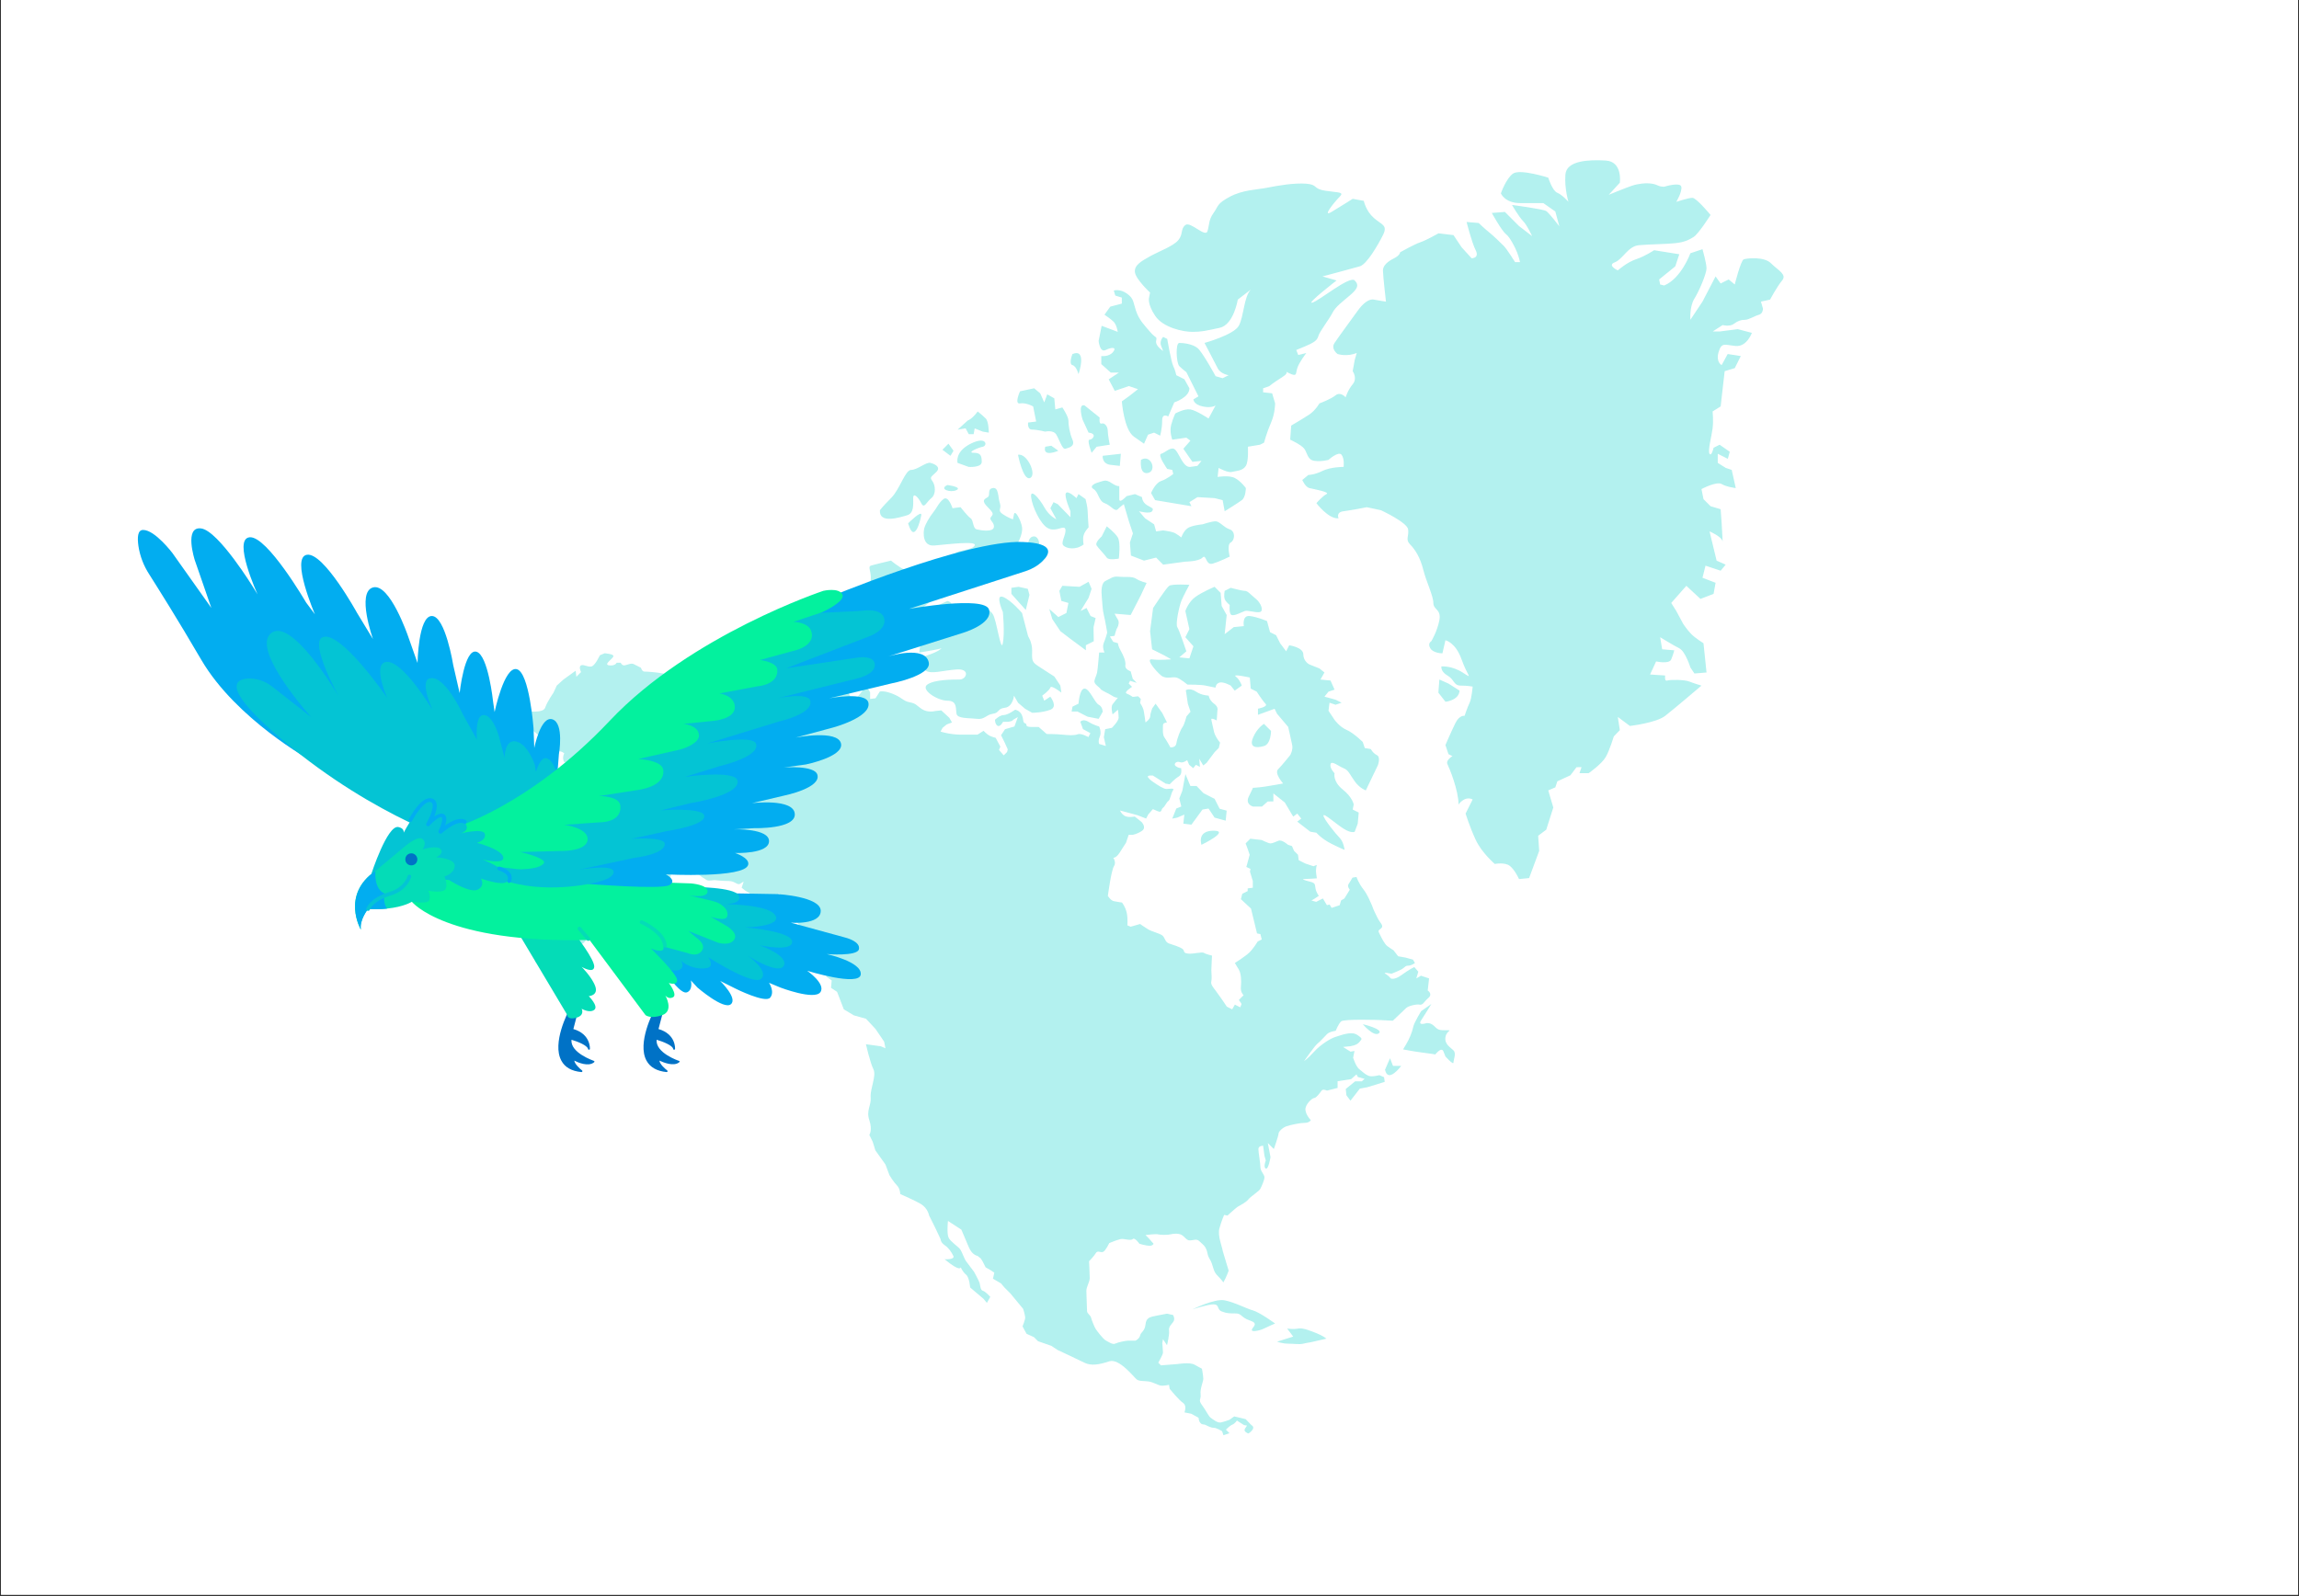 <svg xmlns="http://www.w3.org/2000/svg" xmlns:xlink="http://www.w3.org/1999/xlink" width="1080" zoomAndPan="magnify" viewBox="0 0 810 562.5" height="750" preserveAspectRatio="xMidYMid meet" version="1.0"><rect x="0" y="0" width="810" height="562.5" fill="#333333" stroke="none"/><defs><filter x="0%" y="0%" width="100%" height="100%" id="4ce7311d1f"><feColorMatrix values="0 0 0 0 1 0 0 0 0 1 0 0 0 0 1 0 0 0 1 0" color-interpolation-filters="sRGB"/></filter><clipPath id="a2432b46f2"><path d="M 0.359 0 L 809.641 0 L 809.641 562 L 0.359 562 Z M 0.359 0 " clip-rule="nonzero"/></clipPath><mask id="3049461161"><g filter="url(#4ce7311d1f)"><rect x="-81" width="972" fill="#000000" y="-56.25" height="675" fill-opacity="0.3"/></g></mask><clipPath id="5ea1a11125"><path d="M 0.199 0.352 L 449 0.352 L 449 449.801 L 0.199 449.801 Z M 0.199 0.352 " clip-rule="nonzero"/></clipPath><clipPath id="c5d6a53a51"><rect x="0" width="450" y="0" height="451"/></clipPath><clipPath id="234444856a"><path d="M 196 355 L 240 355 L 240 377.949 L 196 377.949 Z M 196 355 " clip-rule="nonzero"/></clipPath><clipPath id="03d023c7d9"><path d="M 48.203 186 L 198 186 L 198 282 L 48.203 282 Z M 48.203 186 " clip-rule="nonzero"/></clipPath></defs><g clip-path="url(#a2432b46f2)"><path fill="#ffffff" d="M 0.359 0 L 809.641 0 L 809.641 562 L 0.359 562 Z M 0.359 0 " fill-opacity="1" fill-rule="nonzero"/><path fill="#ffffff" d="M 0.359 0 L 809.641 0 L 809.641 562 L 0.359 562 Z M 0.359 0 " fill-opacity="1" fill-rule="nonzero"/></g><g mask="url(#3049461161)"><g transform="matrix(1, 0, 0, 1, 180, 56)"><g clip-path="url(#c5d6a53a51)"><g clip-path="url(#5ea1a11125)"><path fill="#00cfc8" d="M 240.117 405.457 C 240.117 405.457 247.934 401.551 251.484 402.262 C 255.035 402.973 258.945 405.102 261.43 405.812 C 263.914 406.523 269.242 410.43 269.242 410.43 C 269.242 410.43 266.758 411.496 265.336 412.207 C 263.914 412.918 260.719 413.629 261.074 412.562 C 261.43 411.496 263.562 410.43 260.363 409.367 C 257.168 408.301 257.523 406.879 255.391 406.879 C 253.262 406.879 252.195 406.879 250.422 406.168 C 248.645 405.461 249.711 403.684 247.578 403.684 C 245.445 403.684 240.117 405.457 240.117 405.457 Z M 275.637 415.047 L 269.953 416.824 C 269.953 416.824 271.727 417.535 273.859 417.535 C 275.988 417.535 277.766 417.891 279.188 417.535 C 280.605 417.18 281.316 417.18 282.738 416.824 C 284.16 416.469 287.355 415.758 287.355 415.758 C 287.355 415.758 285.938 414.691 284.16 413.98 C 282.383 413.273 279.188 411.852 277.41 412.207 C 275.637 412.562 273.504 412.207 273.504 412.207 Z M 250.82 384.938 C 250.582 383.277 248.926 379.492 249.637 376.887 C 250.348 374.281 251.293 372.152 251.293 372.152 L 252.477 372.387 C 252.477 372.387 255.316 369.785 256.027 369.312 C 256.738 368.84 258.867 367.891 259.816 366.707 C 260.766 365.523 263.605 363.863 264.078 362.918 C 264.551 361.973 265.5 359.84 265.5 358.895 C 265.5 357.945 264.078 356.762 264.078 355.344 C 264.078 353.922 263.367 350.133 263.367 348.949 C 263.367 347.766 265.027 347.766 265.027 347.766 L 265.5 351.316 L 265.973 352.977 C 265.973 352.977 265.023 355.344 265.973 355.816 C 266.918 356.289 267.629 351.793 267.629 351.793 L 266.684 346.82 L 268.812 348.949 C 268.812 348.949 270.469 344.215 270.469 343.504 C 270.469 342.797 271.891 341.375 273.312 340.902 C 274.73 340.43 278.047 339.715 279.703 339.715 C 281.359 339.715 281.836 338.77 281.836 338.77 C 281.836 338.77 280.18 337.113 279.938 335.219 C 279.703 333.324 282.309 330.957 283.02 330.957 C 283.73 330.957 285.156 329.062 285.629 328.352 C 286.102 327.645 287.527 328.352 287.527 328.352 L 291.273 327.406 L 291.273 325.039 L 296.023 324.312 L 297.934 322.637 L 298.406 323.555 L 300.773 324.199 L 299.828 325.078 L 297.457 325.078 L 294.145 327.781 L 294.379 330.012 L 295.801 331.902 L 299.113 327.645 L 301.719 327.168 L 307.875 325.277 L 307.637 323.617 L 305.98 322.906 C 305.98 322.906 303.375 323.617 302.191 323.145 C 301.008 322.672 300.062 321.727 298.879 320.777 C 297.695 319.828 296.746 316.754 296.746 316.754 L 297.223 314.387 L 295.801 314.621 L 293.195 312.965 L 295.562 312.727 C 295.562 312.727 297.93 312.492 298.879 311.309 C 299.824 310.125 300.297 310.125 298.168 308.703 C 296.039 307.285 292.25 308.941 290.594 309.414 C 288.934 309.887 285.383 312.02 283.016 314.621 C 280.648 317.227 279.465 317.938 279.465 317.938 C 279.465 317.938 283.254 312.492 284.199 311.781 C 285.148 311.07 286.566 309.414 287.516 308.465 C 288.461 307.52 290.59 307.281 290.59 307.281 C 290.59 307.281 291.539 304.914 292.484 303.969 C 293.434 303.02 306.453 303.496 306.453 303.496 L 310.715 303.73 C 310.715 303.73 314.738 299.945 315.449 299.234 C 316.16 298.523 319 297.812 320.184 298.051 C 321.367 298.285 321.605 297.102 323.262 295.684 C 324.918 294.262 323.023 293.078 323.023 293.078 L 323.5 288.816 L 320.656 287.867 L 319 288.816 L 319.711 286.449 L 318.289 284.793 C 318.289 284.793 316.395 285.738 313.789 287.633 C 311.188 289.527 310.004 288.816 310.004 288.816 C 310.004 288.816 309.293 287.871 308.109 287.16 C 306.926 286.449 310.238 287.16 310.238 287.16 C 310.238 287.16 312.133 286.449 313.555 285.738 C 314.973 285.031 314.973 284.32 316.156 284.32 C 317.34 284.32 318.523 283.375 318.523 283.375 L 317.816 282.188 L 315.211 281.477 L 312.605 281.004 L 310.949 278.875 C 310.949 278.875 309.766 278.164 308.82 277.453 C 307.871 276.742 306.926 274.852 306.215 273.43 C 305.504 272.012 305.504 272.012 306.449 271.301 C 307.398 270.59 306.926 269.879 306.215 268.93 C 305.504 267.984 305.031 266.801 304.32 265.383 C 303.609 263.961 303.609 263.484 303.137 262.539 C 302.664 261.59 301.953 259.461 300.293 257.332 C 298.637 255.199 297.93 253.066 297.93 253.066 L 296.508 253.305 C 296.508 253.305 295.559 254.965 295.086 255.672 C 294.613 256.383 295.559 257.566 295.559 257.566 L 293.664 260.645 L 292.48 261.355 L 292.008 263.012 L 289.168 263.961 L 288.457 262.773 L 287.512 263.012 L 286.09 260.645 L 283.723 261.828 L 282.066 261.355 L 283.25 260.645 L 284.668 259.699 C 284.668 259.699 283.723 258.516 283.484 257.094 C 283.246 255.676 283.484 255.199 281.594 254.727 C 279.695 254.254 278.277 253.777 279.695 253.777 C 281.117 253.777 283.957 253.543 283.957 253.543 C 283.957 253.543 283.957 253.543 283.723 251.887 C 283.484 250.227 283.957 248.809 283.957 248.809 L 282.773 249.281 L 279.934 248.332 L 277.566 247.148 L 277.328 245.254 L 275.91 243.836 L 275.199 242.18 L 273.777 241.707 C 273.777 241.707 271.648 239.812 270.465 240.285 C 269.281 240.758 268.332 241.23 267.621 241.23 C 266.91 241.23 264.547 240.047 264.547 240.047 L 260.523 239.574 L 258.867 241.23 L 259.578 243.125 L 260.297 245.258 L 259.129 249.52 L 260.578 250.227 L 260.398 251.176 L 261.402 254.488 L 261.402 256.855 L 259.59 257.094 L 259.59 258.043 L 257.688 258.988 L 257.207 260.883 L 260.758 264.195 L 262.887 272.957 L 264.074 273.195 L 264.547 275.09 L 263.125 275.801 C 263.125 275.801 261.703 278.164 260.285 279.586 C 258.863 281.008 255.074 283.375 255.074 283.375 C 255.074 283.375 255.785 284.559 256.496 285.742 C 257.207 286.926 257.441 289.531 257.207 291.66 C 256.969 293.793 258.152 294.738 258.152 294.738 L 256.496 296.395 L 257.441 297.816 L 256.969 299 L 255.074 298.055 L 254.129 299.711 L 252.234 298.762 L 250.812 296.633 L 248.445 293.316 C 248.445 293.316 248.445 293.316 247.734 292.371 C 247.027 291.426 246.551 290.715 246.789 289.766 C 247.027 288.82 246.789 286.926 246.789 285.977 C 246.789 285.031 247.027 280.77 247.027 280.77 C 247.027 280.77 244.895 280.297 244.188 279.82 C 243.473 279.348 240.398 280.297 238.504 280.059 C 236.609 279.82 237.555 279.113 236.609 278.402 C 235.664 277.691 233.293 276.98 231.875 276.508 C 230.457 276.035 230.457 274.379 229.508 273.668 C 228.559 272.957 225.719 272.246 224.535 271.535 C 223.352 270.824 221.695 269.641 221.695 269.641 L 218.379 270.59 L 217.195 270.117 C 217.195 270.117 217.434 267.75 216.961 265.617 C 216.484 263.488 215.301 262.07 215.301 262.07 C 215.301 262.07 213.645 261.836 212.461 261.598 C 211.277 261.359 210.332 259.715 210.332 259.715 C 210.332 259.715 211.516 250.73 212.461 249.309 C 213.406 247.891 212.223 246.262 212.223 246.262 C 213.406 246.5 214.828 243.949 214.828 243.949 L 216.723 240.992 L 217.668 238.203 L 219.09 238.203 C 219.09 238.203 220.746 237.941 222.406 236.758 C 224.062 235.574 222.168 233.656 222.168 233.656 L 219.801 231.762 C 219.801 231.762 217.434 232.234 216.25 231.523 C 215.066 230.812 214.594 229.629 214.594 229.629 L 220.746 231.285 L 223.824 232.473 L 224.535 231.051 L 226.191 229.156 C 226.191 229.156 226.191 229.156 227.852 229.867 C 229.508 230.574 229.035 229.156 229.746 228.68 C 230.457 228.211 230.93 226.789 231.637 226.316 C 232.348 225.84 232.586 223.473 233.297 222.527 C 234.008 221.582 231.875 222.051 230.93 222.051 C 229.98 222.051 227.852 220.633 227.141 220.16 C 226.43 219.688 225.246 218.977 224.535 218.027 C 223.828 217.082 226.195 217.32 226.195 217.32 L 230.691 220.16 L 232.113 220.395 L 233.059 219.449 C 233.059 219.449 234.242 218.266 235.426 217.555 C 236.609 216.844 236.137 214.715 236.137 214.715 C 236.137 214.715 235.191 214.715 234.242 214.004 C 233.297 213.293 234.48 212.109 235.664 212.582 C 236.848 213.059 238.266 211.875 238.266 211.875 L 238.977 213.531 L 240.398 214.715 L 241.344 213.531 L 242.766 214.242 L 242.527 211.398 L 243.949 213.766 L 245.133 212.82 L 247.973 209.031 L 249.395 207.613 L 249.867 205.719 C 249.867 205.719 248.211 203.824 247.734 201.93 C 247.266 200.035 247.027 198.613 246.789 197.668 C 246.551 196.719 248.684 197.906 248.684 197.906 L 248.922 194.352 C 248.922 194.352 249.395 193.168 247.734 191.984 C 246.078 190.801 245.844 189.145 245.844 189.145 C 245.844 189.145 243.473 189.145 241.344 187.723 C 239.215 186.305 237.793 187.25 237.793 187.25 L 238.027 188.672 L 238.504 191.984 L 239.449 194.828 L 238.027 196.484 C 238.027 196.484 237.32 199.324 236.609 200.273 C 235.898 201.219 234.715 204.297 234.48 205.953 C 234.242 207.613 232.348 207.375 232.348 207.375 C 232.348 207.375 230.93 204.77 230.219 203.824 C 229.508 202.879 229.746 200.512 229.746 199.562 C 229.746 198.617 231.164 198.617 231.164 198.617 L 229.508 195.301 L 227.141 191.988 L 225.957 193.645 C 225.957 193.645 225.246 195.539 225.246 196.484 C 225.246 197.434 223.59 198.617 223.59 198.617 C 223.59 198.617 223.117 195.066 222.879 194.117 C 222.641 193.172 221.695 191.75 221.695 191.75 L 221.93 190.328 L 220.984 189.383 L 219.094 189.613 C 219.094 189.613 218.148 188.906 216.965 188.43 C 215.781 187.957 218.859 186.062 218.859 186.062 L 217.676 184.879 L 218.148 183.934 L 220.516 184.645 L 219.094 183.223 L 218.383 180.617 C 218.383 180.617 216.254 179.906 216.492 178.488 C 216.727 177.066 215.781 174.938 214.832 173.281 C 213.887 171.621 213.887 170.676 213.887 170.676 L 212.23 170.203 L 211.047 168.309 L 212.699 168.074 C 212.699 168.074 213.172 165.941 213.648 165.234 C 214.121 164.523 214.355 163.102 213.883 162.395 C 213.406 161.684 212.691 160.266 212.691 160.266 L 218.363 160.746 L 221.891 153.898 L 223.98 149.43 C 223.98 149.43 221.699 148.898 220.281 147.949 C 218.859 147.004 216.254 147.477 214.125 147.238 C 211.992 147.004 211.281 147.953 209.625 148.664 C 207.969 149.371 207.969 152.219 208.207 154.586 C 208.441 156.953 208.441 158.855 208.914 160.75 C 209.391 162.645 210.102 166.922 210.102 166.922 C 210.102 166.922 209.625 168.848 208.914 170.504 C 208.207 172.164 209.152 173.945 209.152 173.945 L 207.258 173.945 C 207.258 173.945 206.785 179.77 206.547 180.953 C 206.312 182.137 205.836 182.75 205.602 183.934 C 205.367 185.117 207.258 186.062 207.734 186.773 C 208.207 187.484 210.336 188.195 211.758 189.141 C 213.18 190.09 213.887 189.852 213.887 189.852 C 213.887 189.852 212.703 191.273 211.992 192.219 C 211.281 193.168 211.992 195.77 211.992 195.77 L 213.887 194.113 C 213.887 194.113 214.125 195.77 214.125 196.957 C 214.125 198.141 211.758 200.508 211.758 200.508 L 209.391 200.98 L 208.914 203.82 L 209.625 206.898 L 207.258 206.188 C 207.258 206.188 206.785 205.238 207.496 203.582 C 208.203 201.926 207.258 200.031 207.258 200.031 C 207.258 200.031 205.363 199.555 203.469 198.371 C 201.574 197.188 200.629 198.367 200.629 198.367 L 201.574 200.965 L 204.18 202.375 L 203.469 203.766 C 203.469 203.766 200.867 202.293 199.68 202.77 C 198.496 203.242 196.602 203.133 194.234 202.898 C 191.867 202.66 188.789 202.688 188.789 202.688 L 185.949 200.191 C 185.949 200.191 185.949 200.191 183.344 200.191 C 180.742 200.191 182.16 199.164 181.215 198.926 C 180.266 198.691 180.742 197.664 180.031 196.008 C 179.32 194.352 177.664 194.113 177.664 194.113 C 177.664 194.113 175.059 196.008 173.637 196.008 C 172.219 196.008 170.559 197.664 170.559 197.664 C 170.559 197.664 170.559 199.32 171.508 199.797 C 172.453 200.27 173.402 198.375 173.402 198.375 C 173.402 198.375 176.48 198.613 176.953 197.664 L 178.609 196.715 L 177.426 200.031 L 174.113 200.977 L 172.691 203.109 L 173.875 205.477 L 175.059 208.078 L 174.824 209.023 L 173.637 210.207 L 171.98 208.309 L 172.453 207.117 L 170.797 204.023 C 170.797 204.023 169.613 203.754 168.664 203.281 C 167.719 202.809 166.535 201.555 166.535 201.555 L 164.406 202.902 C 164.406 202.902 162.273 202.902 158.484 202.902 C 154.699 202.902 151.383 201.824 151.383 201.824 L 152.094 200.504 L 153.516 199.32 L 155.41 198.609 L 154.461 196.953 L 151.625 194.348 L 149.496 194.586 C 149.496 194.586 146.902 195.297 144.77 193.875 C 142.641 192.453 142.895 191.98 140.527 191.508 C 138.16 191.035 138.195 190.086 134.883 188.664 C 131.566 187.246 129.98 187.719 129.98 187.719 L 128.469 190.086 L 126.562 190.324 L 126.562 187.957 L 125.125 185.59 L 123.445 187.957 C 123.445 187.957 121.789 190.559 120.605 190.324 C 119.422 190.086 118.238 186.535 117.766 185.117 C 117.289 183.695 115.633 181.562 115.633 181.562 C 115.633 181.562 115.16 184.406 115.16 185.352 C 115.16 186.301 113.027 187.719 113.027 187.719 L 112.32 186.062 L 109.477 187.719 L 106.875 190.09 L 104.98 190.797 L 101.664 192.93 L 103.793 189.613 L 106.871 188.43 L 108.527 187.246 L 109.949 185.352 C 109.949 185.352 110.66 183.93 109.715 183.93 C 108.766 183.93 106.637 185.59 105.215 186.535 C 103.793 187.484 102.848 188.191 101.664 189.141 C 100.48 190.086 98.586 191.508 96.93 192.691 C 95.273 193.875 97.641 196.008 97.641 196.008 C 97.641 196.008 95.035 195.531 93.379 195.059 C 91.723 194.586 89.828 193.875 87.695 193.402 C 85.566 192.93 83.438 189.379 81.777 188.902 C 80.121 188.43 78.699 187.957 77.281 187.957 C 75.859 187.957 71.125 184.883 69.703 185.117 C 68.285 185.355 66.152 185.832 64.969 185.121 C 63.785 184.414 62.125 184.184 60.469 184.184 C 58.812 184.184 55.973 181.828 53.602 181.355 C 51.234 180.883 47.684 180.672 46.973 180.672 C 46.266 180.672 45.789 179.309 45.789 179.309 C 45.789 179.309 44.133 178.477 43.188 178.004 C 42.238 177.531 40.344 178.703 39.637 178.469 C 38.926 178.23 38.688 177.562 38.688 177.562 L 37.266 177.562 C 37.266 177.562 36.797 178.734 34.664 178.496 C 32.535 178.262 35.609 176.355 36.086 175.406 C 36.559 174.461 33.008 174.223 33.008 174.223 L 31.348 174.934 C 31.348 174.934 29.93 178.012 28.746 178.723 C 27.562 179.434 25.668 178.012 24.719 178.484 C 23.773 178.957 24.719 180.855 24.719 180.855 L 23.062 182.512 L 22.82 180.379 L 18.555 183.457 L 16.176 185.59 L 14.969 188.191 C 14.969 188.191 12.789 191.27 12.078 193.402 C 11.367 195.531 5.293 194.586 5.293 194.586 L 5.293 197.664 L 4 198.371 C 4 198.371 5.781 200.031 8.621 202.16 C 11.465 204.293 12.883 208.316 12.883 208.316 C 12.883 208.316 15.012 209.027 16.434 208.789 C 17.855 208.555 18.801 209.5 18.801 209.5 C 18.801 209.5 18.09 210.684 18.566 212.105 C 19.039 213.523 20.223 211.871 20.223 211.871 L 22.352 211.637 L 24.012 211.406 L 24.484 212.602 L 22.352 213.809 L 19.984 214.805 L 19.039 215.137 L 18.328 217.219 L 17.617 216.477 L 12.645 216.477 C 12.645 216.477 10.516 215.891 11.699 214.945 C 12.883 213.996 11.699 212.23 11.699 212.23 C 11.699 212.23 9.094 212.59 8.621 213.301 C 8.148 214.012 6.965 214.496 6.965 214.496 L 6.727 216.477 L 4.836 216.477 L 2.23 217.84 L 0.336 218.5 L 2.703 220.629 L 5.07 221.578 L 3.652 223.234 L 5.309 225.363 L 8.625 226.312 L 11.938 225.836 L 15.254 226.785 L 17.621 225.363 C 17.621 225.363 18.805 224.418 20.223 224.418 C 21.645 224.418 19.039 226.547 19.039 226.547 L 20.461 227.258 C 20.461 227.258 20.934 230.574 20.934 232.23 C 20.934 233.887 17.617 233.414 17.617 233.414 L 15.016 235.547 L 13.121 236.02 C 13.121 236.02 11.699 236.727 10.988 237.438 C 10.281 238.148 8.148 239.57 7.438 241.465 C 6.727 243.355 6.02 245.25 7.203 246.434 C 8.387 247.617 7.203 246.434 8.148 247.855 C 9.098 249.273 9.57 248.09 9.57 248.09 L 10.754 249.512 L 12.648 250.223 C 12.648 250.223 11.465 250.461 10.516 251.168 C 9.57 251.879 10.281 253.062 10.988 254.246 C 11.699 255.43 13.355 256.141 14.777 255.902 C 16.199 255.668 16.434 252.59 16.434 252.59 C 16.434 252.59 17.855 255.43 17.855 256.141 C 17.855 256.852 17.855 258.27 18.094 259.457 C 18.328 260.641 17.617 261.586 17.617 261.586 C 17.617 261.586 19.512 260.641 20.461 260.168 C 21.406 259.691 22.59 258.035 22.59 258.035 L 22.828 260.168 L 24.723 260.875 L 26.141 262.77 C 26.141 262.77 28.035 258.98 27.324 259.691 C 26.617 260.402 28.512 261.113 29.457 261.824 C 30.402 262.535 32.297 259.219 32.297 259.219 C 32.297 259.219 31.824 260.402 31.352 262.297 C 30.879 264.191 30.402 265.137 30.168 266.086 C 29.93 267.031 28.984 268.453 27.801 270.348 C 26.617 272.238 24.961 271.766 22.594 273.898 C 20.223 276.027 20.461 275.555 19.039 276.027 C 17.621 276.5 15.016 279.582 15.016 279.582 C 15.016 279.582 13.359 279.105 10.043 281.238 C 6.73 283.367 10.281 283.605 10.281 283.605 C 10.281 283.605 10.281 283.605 10.992 283.367 C 11.703 283.129 14.07 281.711 14.07 281.711 L 15.254 281.238 C 15.254 281.238 16.91 279.816 17.621 278.871 C 18.332 277.922 18.805 279.105 18.805 279.105 C 18.805 279.105 20.934 277.922 21.645 277.688 C 22.355 277.449 23.777 276.738 24.723 276.738 C 25.672 276.738 26.855 274.609 28.273 273.66 C 29.695 272.715 31.117 272.004 31.117 272.004 L 33.484 269.875 L 33.246 268.926 C 33.246 268.926 34.43 267.742 35.613 267.27 C 36.797 266.797 37.742 265.613 38.691 265.375 C 39.637 265.137 39.875 263.719 40.348 263.008 C 40.82 262.297 41.297 260.641 41.297 260.641 L 40.113 258.98 L 41.77 256.379 C 41.77 256.379 43.664 254.961 43.898 254.012 C 44.137 253.062 44.375 252.828 45.559 251.879 C 46.742 250.934 46.504 248.805 47.215 248.566 C 47.926 248.328 50.055 246.672 50.055 246.672 L 51.949 247.383 L 54.082 249.039 L 50.527 248.566 L 48.16 250.695 C 48.16 250.695 47.688 252.352 47.453 253.301 C 47.215 254.246 46.977 256.379 46.977 256.379 L 48.871 255.668 L 46.742 257.797 L 46.031 258.746 L 47.453 258.98 C 47.453 258.98 49.348 257.562 50.293 257.09 C 51.242 256.617 52.66 254.957 53.371 254.246 C 54.082 253.539 54.555 254.012 55.5 254.012 C 56.449 254.012 56.449 252.117 56.211 251.168 C 55.973 250.223 55.973 249.039 57.16 248.562 C 58.344 248.09 58.578 247.855 59.527 248.09 C 60.473 248.328 61.184 248.801 63.078 249.75 C 64.973 250.695 64.973 250.934 66.152 252.117 C 67.336 253.301 67.812 253.301 68.758 254.012 C 69.703 254.719 70.891 254.012 72.547 254.246 C 72.547 254.246 74.676 254.484 76.809 254.484 C 78.938 254.484 79.887 256.141 80.832 255.43 C 81.777 254.723 82.016 254.723 82.016 254.723 L 81.305 256.852 L 82.488 257.801 L 85.566 259.695 C 85.566 259.695 85.566 259.695 86.75 261.355 C 87.934 263.012 90.066 263.016 91.25 263.016 C 92.434 263.016 91.012 260.422 91.012 260.422 L 93.379 262.633 L 94.562 262.633 L 94.328 258.555 C 94.328 258.555 95.984 262.059 96.695 263.246 C 97.402 264.43 98.59 264.902 99.297 266.086 C 100.008 267.27 101.664 270.586 102.613 271.77 C 103.562 272.953 103.562 275.555 104.27 276.977 C 104.98 278.395 104.98 275.32 106.164 276.266 C 107.348 277.215 108.059 281.949 108.059 281.949 L 109.48 281.711 L 108.531 283.133 L 109.48 285.5 L 111.375 288.34 L 113.031 289.523 L 112.793 292.129 L 114.926 293.547 L 117.293 299.703 L 120.844 301.836 L 125.105 303.02 L 128.422 306.57 L 131.496 311.07 L 131.973 313.438 L 130.312 312.727 L 125.105 312.016 C 125.105 312.016 126.527 318.406 127.711 320.777 C 128.895 323.145 126.527 327.641 126.762 330.719 C 127 333.797 125.105 335.219 126.289 338.77 C 127.473 342.32 126.289 343.977 126.289 343.977 L 127.473 346.348 L 128.422 349.422 L 131.973 354.395 L 133.391 358.184 C 133.391 358.184 134.812 360.551 135.996 361.734 C 137.18 362.918 137.18 364.812 137.18 364.812 C 137.18 364.812 142.152 366.941 144.52 368.363 C 146.887 369.781 147.359 372.387 147.359 372.387 L 149.488 376.648 L 151.383 380.672 C 151.383 380.672 151.383 381.859 152.805 382.805 C 154.227 383.75 155.172 385.172 155.883 386.594 C 156.594 388.012 152.805 387.777 152.805 387.777 C 158.484 392.512 158.484 390.617 158.484 390.617 C 158.484 390.617 159.195 392.277 160.379 393.223 C 161.566 394.168 161.801 397.723 161.801 397.723 L 166.535 401.746 L 167.719 403.168 L 168.902 401.035 C 168.902 401.035 167.246 399.141 166.301 398.906 C 165.352 398.668 165.352 396.773 165.117 396.062 C 164.879 395.352 163.223 392.273 163.223 392.273 C 163.223 392.273 161.09 389.434 160.379 388.488 C 159.672 387.539 158.961 385.172 158.25 384.223 C 157.539 383.277 154.934 381.621 154.227 380.199 C 153.516 378.781 153.988 374.281 153.988 374.281 L 158.723 377.359 C 158.723 377.359 160.145 380.672 161.328 383.512 C 162.512 386.355 164.406 386.594 164.406 386.594 L 165.59 387.539 L 166.301 388.723 L 167.246 390.617 L 168.902 391.566 L 170.324 392.512 L 169.852 394.641 L 172.691 396.301 L 173.875 397.719 L 176.004 399.852 L 180.504 405.297 C 180.504 405.297 181.215 407.664 181.215 408.375 C 181.215 409.086 180.27 411.453 180.27 411.453 L 181.688 414.055 L 184.293 415.242 L 185.711 416.66 L 190.449 418.316 L 192.578 419.738 C 192.578 419.738 199.68 423.051 202.047 424.238 C 204.414 425.422 207.254 424.945 210.809 423.762 C 214.359 422.582 219.566 429.445 220.516 430.152 C 221.461 430.867 223.355 430.629 224.777 430.867 C 226.195 431.102 227.852 432.051 228.801 432.285 C 229.746 432.523 231.879 432.047 231.879 432.047 L 232.113 433.469 C 232.113 433.469 235.43 437.496 236.848 438.441 C 238.27 439.387 237.32 441.754 237.32 441.754 L 239.691 442.23 L 242.293 443.648 C 242.293 443.648 242.293 444.832 243.004 445.543 C 243.715 446.254 243.953 445.777 244.898 446.254 C 245.844 446.727 246.793 447.199 247.738 447.199 C 248.688 447.199 250.582 448.383 250.582 448.383 L 251.055 449.805 L 253.184 449.094 L 251.906 447.828 C 251.906 447.828 253.324 446.406 254.215 446.051 C 255.102 445.695 255.812 444.633 255.812 444.633 L 258.297 446.23 L 259.363 446.406 C 259.363 446.406 259.363 446.406 258.652 447.473 C 257.945 448.539 259.785 449.176 259.785 449.176 C 259.785 449.176 260.605 448.891 261.316 447.828 C 262.027 446.762 260.918 446.254 260.918 446.254 L 258.863 444.125 L 254.844 443.176 L 253.184 444.359 C 253.184 444.359 251.289 445.07 250.105 445.309 C 248.922 445.543 247.266 444.125 246.555 443.648 C 245.844 443.176 244.898 441.047 243.477 439.152 C 242.059 437.258 243.238 437.258 243.004 435.363 C 242.77 433.469 243.953 430.863 243.953 429.918 C 243.953 428.969 243.477 426.367 243.477 426.367 C 243.477 426.367 242.531 425.891 240.875 424.945 C 239.219 424 234.957 424.707 234.957 424.707 L 229.039 425.18 L 228.09 424.234 C 228.09 424.234 229.746 421.395 229.746 420.684 C 229.746 419.973 229.512 417.371 229.512 417.371 L 229.746 415.949 L 231.168 418.078 C 231.168 418.078 232.113 414.293 231.879 412.871 C 231.641 411.453 233.062 410.504 233.535 409.559 C 234.008 408.613 233.297 407.434 233.297 407.434 L 231.168 406.965 C 231.168 406.965 229.746 407.215 227.379 407.691 C 225.012 408.164 223.828 408.43 223.59 410.801 C 223.352 413.164 221.934 413.461 221.695 414.645 C 221.461 415.828 220.039 416.48 220.039 416.48 C 220.039 416.48 218.145 416.48 217.434 416.48 C 216.727 416.48 213.883 417.043 212.938 417.516 C 211.988 417.988 210.57 416.895 209.621 416.422 C 208.676 415.949 206.543 413.105 206.07 412.398 C 205.598 411.688 204.652 409.32 204.414 408.371 C 204.176 407.426 202.992 406.953 202.992 406.004 C 202.992 405.059 202.754 400.324 202.754 398.902 C 202.754 397.48 203.938 395.824 203.938 394.402 C 203.938 392.984 203.703 388.484 203.703 388.484 C 203.703 388.484 205.359 386.828 206.07 385.645 C 206.781 384.461 207.727 385.645 208.676 385.172 C 209.621 384.695 210.805 382.094 210.805 382.094 C 210.805 382.094 213.645 380.91 214.828 380.672 C 216.012 380.438 218.379 381.383 219.09 380.672 C 219.801 379.961 221.457 382.332 221.457 382.332 C 221.457 382.332 223.828 383.039 225.012 383.039 C 226.195 383.039 226.43 382.332 226.43 382.332 L 224.773 380.438 L 223.59 379.25 C 223.59 379.25 227.375 378.777 228.086 379.016 C 228.797 379.25 231.402 379.254 232.348 379.016 C 233.297 378.777 235.188 378.543 236.375 379.254 C 237.559 379.965 238.027 381.152 239.215 381.152 C 240.398 381.152 241.582 380.445 242.527 381.391 C 243.473 382.336 244.895 383.055 245.367 385.422 C 245.84 387.789 246.309 387.332 247.02 389.461 C 247.73 391.594 247.723 392.332 249.145 393.754 C 250.562 395.172 251.023 395.945 251.023 395.945 C 251.023 395.945 252.176 393.93 252.887 391.801 M 324.293 297.844 L 320.742 300.328 C 320.742 300.328 318.254 304.234 317.898 306.012 C 317.543 307.789 316.477 310.273 315.414 312.051 C 314.348 313.824 314.348 313.824 314.348 313.824 C 314.348 313.824 317.898 314.535 320.738 314.891 C 323.582 315.246 325.711 315.602 325.711 315.602 C 325.711 315.602 327.844 312.762 328.555 314.535 C 329.262 316.312 329.262 316.312 329.262 316.312 C 329.262 316.312 332.105 319.508 332.105 318.441 C 332.105 317.379 333.172 315.246 332.105 314.18 C 331.039 313.113 328.91 312.051 329.262 309.562 C 329.621 307.078 332.105 307.078 329.621 307.078 C 327.133 307.078 326.777 307.078 325.355 305.656 C 323.938 304.234 322.516 304.59 322.516 304.59 C 322.516 304.59 319.32 305.656 320.738 303.527 C 322.16 301.395 324.293 297.844 324.293 297.844 Z M 313.676 319.648 L 310.797 319.648 L 309.742 316.949 L 307.977 321 C 309.059 325.953 313.676 319.648 313.676 319.648 Z M 305.824 308.145 C 307.598 306.723 300.141 304.945 300.141 304.945 C 300.141 304.945 304.047 309.566 305.824 308.145 Z M 236.566 222.688 L 235.5 225.391 L 236.211 228.23 L 234.438 228.941 L 233.016 232.496 L 234.793 232.141 L 237.277 231.074 L 236.922 234.27 L 239.766 234.625 L 243.672 229.301 L 245.801 228.945 L 247.934 232.145 L 251.84 233.223 L 252.191 229.688 L 249.711 229.012 L 247.934 225.527 L 244.027 223.535 L 241.586 221.004 L 239.41 221.004 L 237.656 216.82 Z M 225.914 176.379 C 223.426 176.023 227.332 180.641 229.109 182.059 C 230.883 183.48 233.016 182.414 234.438 182.77 C 235.855 183.125 238.344 185.258 238.344 185.258 C 238.344 185.258 243.312 185.258 244.734 185.613 C 246.156 185.969 248.285 186.324 248.285 186.324 C 248.285 186.324 248.285 184.902 249.707 184.547 C 251.129 184.191 253.613 185.613 253.613 185.613 L 255.031 187.391 L 257.516 185.613 C 257.516 185.613 256.801 183.484 255.379 182.418 C 253.961 181.352 260.34 182.773 260.34 182.773 L 260.676 186.68 L 262.766 187.746 C 262.766 187.746 264.816 190.941 265.879 192.008 C 266.945 193.07 263.215 193.762 263.215 193.762 L 263.215 195.914 L 269.07 193.785 L 269.949 195.559 C 269.949 195.559 272.082 198.047 273.859 200.18 C 273.859 200.18 274.926 204.797 275.277 206.574 C 275.633 208.348 274.566 210.129 274.566 210.129 C 274.566 210.129 271.727 213.691 270.305 215.113 C 268.887 216.535 272.082 220.109 272.082 220.109 C 272.082 220.109 268.176 220.863 265.688 221.215 C 263.203 221.57 261.426 221.656 261.426 221.656 C 261.426 221.656 261.426 221.828 260.008 224.672 C 258.586 227.512 261.473 228.246 261.473 228.246 L 264.625 228.246 L 266.641 226.465 L 268.645 226.434 L 268.645 223.617 L 272.672 226.812 L 275.633 231.785 L 277.055 230.719 L 278.473 232.496 L 277.055 233.559 L 281.668 237.113 L 283.801 237.469 C 283.801 237.469 285.578 239.598 289.129 241.375 C 292.68 243.148 293.746 243.504 293.746 243.504 C 293.746 243.504 293.391 240.664 291.969 239.242 C 290.551 237.824 286.289 232.496 286.289 231.43 C 286.289 230.363 290.551 234.27 293.391 236.047 C 296.234 237.824 297.297 237.113 297.297 237.113 L 298.363 234.27 L 298.719 230.363 L 296.59 229.297 L 296.945 227.523 C 296.945 227.523 296.59 225.035 293.039 222.195 C 289.488 219.352 290.195 216.512 290.195 216.512 C 290.195 216.512 288.422 214.734 288.777 213.316 C 289.133 211.895 291.617 214.027 293.395 214.734 C 295.168 215.445 295.523 216.867 297.301 219.352 C 299.078 221.84 301.207 222.551 301.207 222.551 L 305.469 213.672 C 305.469 213.672 306.535 210.828 305.113 210.121 C 303.691 209.41 302.98 207.988 302.98 207.988 L 300.852 207.633 L 300.141 205.504 C 300.141 205.504 296.945 202.305 294.461 201.242 C 291.973 200.176 290.199 197.691 290.199 197.691 L 288.066 194.492 L 288.422 191.652 L 290.555 192.363 L 292.684 191.652 L 290.555 190.586 L 286.645 189.52 L 288.066 187.746 L 290.199 187.035 L 288.777 183.84 L 285.227 183.484 L 286.645 180.996 L 284.871 179.574 L 281.316 178.156 C 281.316 178.156 279.188 177.09 279.188 174.602 C 279.188 172.117 274.215 171.406 274.215 171.406 L 273.148 173.535 L 271.02 170.695 L 269.598 167.855 L 267.469 166.789 L 266.402 162.883 C 266.402 162.883 263.207 161.461 260.363 161.105 C 257.523 160.75 258.234 164.656 258.234 164.656 L 254.684 165.012 L 251.484 167.5 L 252.195 160.75 L 250.422 157.555 L 250.066 152.938 L 247.934 150.805 C 247.934 150.805 243.672 152.582 241.188 154.355 C 238.699 156.133 237.633 159.332 237.633 159.332 L 239.055 165.723 L 237.633 168.566 L 240.477 171.762 L 239.055 176.023 L 235.504 175.668 L 237.988 173.535 C 237.988 173.535 235.504 166.078 234.793 165.012 C 234.086 163.949 235.504 157.555 236.215 155.777 C 236.926 154 239.055 150.098 239.055 150.098 C 239.055 150.098 233.02 149.738 231.949 150.449 C 230.887 151.16 226.27 158.266 226.27 158.266 L 225.203 166.434 L 225.914 172.824 L 230.18 174.953 L 232.668 176.371 C 232.668 176.371 228.398 176.734 225.914 176.379 Z M 261.43 204.082 C 260.008 207.633 262.848 207.633 265.336 206.922 C 267.82 206.211 267.82 201.594 267.82 201.594 L 265.336 199.109 C 265.336 199.109 262.852 200.527 261.43 204.082 Z M 247.578 236.754 C 241.539 236.754 243.316 241.727 243.316 241.727 C 243.316 241.727 253.617 236.754 247.578 236.754 Z M 130.016 175.312 C 130.016 175.312 132.504 172.473 134.281 172.113 C 136.055 171.762 136.055 168.918 137.477 166.789 C 138.895 164.656 140.316 161.816 141.738 160.75 C 143.16 159.684 151.684 152.938 151.684 152.938 C 151.684 152.938 147.773 146.188 146 145.832 C 144.223 145.48 142.094 146.543 139.25 145.125 C 136.41 143.703 133.926 141.57 133.926 141.57 C 133.926 141.57 127.887 142.992 126.82 143.348 C 125.754 143.703 126.82 145.125 126.82 147.609 C 126.82 150.098 125.754 154.715 125.047 156.844 C 124.336 158.977 123.625 163.949 122.914 165.367 C 122.203 166.789 123.27 167.145 125.402 169.273 C 127.531 171.406 130.016 175.312 130.016 175.312 Z M 146.711 174.957 C 142.449 176.379 143.871 178.863 146 180.285 C 148.129 181.703 152.039 180.285 157.012 179.93 C 161.984 179.574 160.562 183.48 158.074 183.48 C 155.59 183.48 149.195 183.48 146.711 185.258 C 144.227 187.031 150.262 190.938 153.812 190.938 C 157.367 190.938 156.656 193.781 157.012 195.555 C 157.367 197.332 161.273 196.977 164.113 197.332 C 166.957 197.688 167.309 195.91 169.797 195.555 C 172.281 195.203 171.219 193.781 174.059 193.426 C 176.898 193.07 177.254 189.164 177.254 189.164 L 178.676 191.652 L 181.164 193.781 L 183.648 195.203 C 183.648 195.203 187.199 195.203 190.043 194.137 C 192.883 193.07 190.043 189.52 190.043 189.52 L 187.91 190.941 L 187.199 189.164 C 187.199 189.164 189.688 187.391 190.043 186.324 C 190.398 185.258 193.949 188.098 193.949 188.098 L 193.594 185.613 L 191.461 182.414 C 191.461 182.414 187.555 179.93 185.426 178.508 C 183.293 177.09 183.648 176.023 183.648 173.18 C 183.648 170.34 182.227 168.211 182.227 168.211 L 180.094 160.039 C 180.094 160.039 176.188 155.422 173.344 154.355 C 170.504 153.293 173.34 159.684 173.34 159.684 C 173.34 159.684 174.043 167.145 173.332 170.695 C 172.621 174.246 171.184 162.527 169.762 160.395 C 168.34 158.266 166.531 158.617 166.531 158.617 L 166.816 162.172 L 162.762 163.926 L 162.762 160.75 C 162.762 160.75 159.711 158.266 157.223 158.621 C 154.738 158.977 155.945 162.531 155.945 162.531 C 155.945 162.531 154.168 162.535 155.234 159.336 C 156.301 156.141 153.812 155.797 153.812 155.797 C 153.812 155.797 148.129 158.301 145.645 160.074 C 143.16 161.852 144.227 164.727 143.16 165.438 C 142.094 166.148 142.152 171.23 142.152 171.23 L 144.227 171.23 L 143.875 173.984 L 146.367 173.543 C 146.367 173.543 150.645 172.836 151.707 172.48 C 151.711 172.48 150.973 173.535 146.711 174.957 Z M 176.336 153.293 L 181.414 158.977 L 182.707 153.648 L 182.113 151.516 L 178.871 150.805 L 176.34 151.16 L 176.34 153.293 Z M 197.551 194.758 L 199.629 194.758 L 203.18 196.578 L 207.09 197.332 L 208.512 194.844 C 208.512 194.844 208.512 193.066 207.09 192.355 C 205.672 191.645 203.898 186.668 202.121 186.668 C 200.344 186.668 199.996 191.984 199.996 191.984 L 197.879 193.027 Z M 202.582 173.18 L 202.582 171.387 L 205.363 169.984 C 205.363 169.984 205.297 167.145 205.297 166.078 C 205.297 165.016 205.297 164.992 205.297 164.992 L 206.02 161.816 L 204.246 161.105 L 202.824 158.266 L 200.695 159.332 L 203.535 154.715 L 204.602 151.516 L 203.535 149.031 L 200.34 150.805 L 194.301 150.449 L 193.238 152.227 L 193.949 155.777 L 196.434 156.488 L 195.723 160.039 L 192.883 161.461 L 189.688 158.617 L 190.75 162.172 L 193.594 166.434 L 196.848 168.918 Z M 215.961 121.676 L 217.742 127.715 L 219.164 131.98 L 218.098 135.18 L 218.453 139.797 L 223.07 141.57 L 227.332 140.504 L 229.816 142.992 L 237.633 141.926 C 237.633 141.926 242.25 141.926 243.672 140.508 C 245.09 139.086 244.734 143.348 247.223 142.637 C 249.707 141.926 253.262 140.152 253.262 140.152 C 253.262 140.152 252.191 135.891 253.617 135.18 C 255.035 134.469 255.391 131.27 253.262 130.562 C 251.129 129.852 249.707 127.719 248.289 127.719 C 246.867 127.719 243.672 128.785 243.672 128.785 C 243.672 128.785 239.766 129.141 238.344 130.207 C 236.922 131.27 236.211 133.402 236.211 133.402 C 236.211 133.402 234.438 131.98 233.371 131.625 C 232.305 131.273 229.816 130.918 229.816 130.918 L 227.332 131.273 L 226.621 128.785 L 223.426 126.656 L 221.297 124.168 C 221.297 124.168 225.203 125.234 225.914 124.168 C 226.621 123.102 225.914 123.102 224.137 122.039 C 222.359 120.973 222.359 119.195 222.359 119.195 L 219.875 118.133 L 216.934 118.844 C 216.934 118.844 214.348 121.684 214.348 119.906 C 214.348 118.133 214.348 115.277 214.348 115.277 C 214.348 115.277 213.742 115.645 211.613 114.223 C 209.48 112.805 208.816 113.516 207.398 113.871 C 205.977 114.223 203.512 115.289 205.289 116.355 C 207.066 117.422 207.078 120.617 209.207 121.328 C 211.34 122.039 212.766 124.523 213.832 123.461 C 214.898 122.395 215.961 121.676 215.961 121.676 Z M 251.484 152.227 C 251.484 152.227 251.129 154.004 251.484 155.07 C 251.84 156.133 253.262 157.199 253.262 157.199 C 253.262 157.199 252.906 160.395 253.969 160.75 C 255.035 161.105 257.523 159.688 258.586 159.332 C 259.652 158.977 262.492 160.039 263.914 159.688 C 265.336 159.332 264.27 156.488 262.492 155.066 C 260.719 153.648 259.652 152.227 258.59 152.227 C 257.523 152.227 253.617 151.16 253.617 151.16 Z M 214.191 140.859 C 214.191 140.859 214.902 135.18 213.836 133.402 C 212.77 131.629 209.93 129.496 209.93 129.496 L 208.156 133.047 C 208.156 133.047 205.668 135.18 206.379 136.246 C 207.09 137.312 209.219 139.441 209.93 140.508 C 210.641 141.57 214.191 140.859 214.191 140.859 Z M 201.785 135.883 C 201.785 135.883 201.418 134.109 201.773 132.688 C 202.129 131.27 203.543 129.852 203.543 129.852 C 203.543 129.852 203.184 124.879 203.184 123.812 C 203.184 122.746 202.473 119.906 202.473 119.906 L 199.984 118.129 L 199.277 119.551 C 199.277 119.551 196.262 116.711 195.551 117.777 C 194.84 118.844 197.152 124.168 197.152 124.168 L 197.152 126.285 L 192.684 121.684 L 191.184 120.973 L 190.082 123.102 L 192.191 127.012 C 192.191 127.012 189.695 125.945 187.922 122.746 C 186.145 119.551 182.941 116 183.297 119.195 C 183.652 122.395 186.492 128.785 189.332 130.207 C 192.176 131.625 195.016 128.785 195.371 130.562 C 195.727 132.34 193.594 135.18 194.66 136.242 C 195.723 137.312 198.969 138.004 201.785 135.883 Z M 184.359 133.047 C 182.227 133.047 182.227 135.891 182.227 135.891 C 187.555 139.086 186.488 133.047 184.359 133.047 Z M 178.32 135.891 C 178.32 135.891 180.449 132.34 180.094 129.852 C 179.742 127.367 177.609 123.461 177.254 125.234 C 176.898 127.012 176.898 127.012 176.898 127.012 C 176.898 127.012 175.477 126.656 173.348 125.234 C 171.215 123.812 172.992 123.461 172.281 121.328 C 171.57 119.199 171.926 115.645 169.797 116 C 167.664 116.355 169.086 118.488 168.02 119.199 C 166.953 119.906 165.535 120.262 168.02 122.75 C 170.504 125.234 169.797 125.234 169.086 126.301 C 168.375 127.363 170.504 128.074 170.152 129.852 C 169.797 131.625 165.535 130.918 164.113 130.562 C 162.691 130.207 163.047 127.367 161.984 126.656 C 160.918 125.945 158.43 122.75 158.43 122.75 L 155.59 123.102 C 155.59 123.102 154.168 118.484 152.395 119.906 C 150.617 121.328 150.262 122.75 148.844 124.523 C 147.422 126.301 146 128.785 145.645 130.207 C 145.289 131.625 144.934 136.598 149.195 136.246 C 153.457 135.891 164.469 134.469 163.402 136.246 C 162.336 138.02 158.074 137.664 156.301 139.086 C 154.523 140.508 154.523 146.543 160.918 142.992 C 167.309 139.441 169.441 137.309 172.281 136.957 C 175.125 136.602 178.32 135.891 178.32 135.891 Z M 139.609 125.59 C 142.094 124.879 141.738 121.684 141.738 119.551 C 141.738 117.422 143.516 119.195 144.578 121.328 C 145.645 123.457 146.355 120.973 148.129 119.551 C 149.906 118.133 149.551 114.934 148.488 113.516 C 147.422 112.094 148.129 112.094 149.906 110.316 C 151.684 108.543 149.195 107.477 147.777 107.121 C 146.355 106.766 143.16 109.605 141.027 109.605 C 138.898 109.605 137.121 116.355 133.926 119.551 C 130.73 122.75 130.02 123.812 130.02 123.812 C 129.664 128.785 137.121 126.301 139.609 125.59 Z M 144.578 125.59 C 144.934 123.457 139.961 128.43 139.961 128.43 C 142.094 135.891 144.227 127.723 144.578 125.59 Z M 161.273 108.543 C 161.273 108.543 165.891 108.898 165.891 106.766 C 165.891 104.637 165.535 103.57 163.047 103.57 C 160.562 103.57 164.469 101.793 166.246 101.438 C 168.02 101.086 167.664 97.531 161.984 100.375 C 156.301 103.215 157.367 107.121 157.367 107.121 Z M 152.039 102.504 L 154.879 104.637 L 155.945 102.859 L 154.168 100.371 Z M 157.012 116.711 C 159.141 115.645 153.812 114.934 153.812 114.934 C 150.617 116.355 154.879 117.777 157.012 116.711 Z M 226.977 120.262 L 231.238 120.973 L 239.766 122.395 L 239.055 120.973 L 241.895 119.199 L 247.934 119.551 L 250.773 120.262 L 251.484 124.168 C 251.484 124.168 256.102 121.328 257.523 120.262 C 258.945 119.199 258.945 116 258.945 116 C 258.945 116 257.168 113.516 255.035 112.449 C 252.906 111.383 249 112.094 249 112.094 L 249.355 108.898 C 249.355 108.898 252.551 110.676 253.973 110.32 C 255.391 109.965 257.879 109.965 258.945 108.188 C 260.012 106.41 259.656 101.438 259.656 101.438 L 263.918 100.727 L 265.34 100.02 C 265.34 100.02 266.41 96.109 267.832 92.914 C 269.254 89.719 269.258 86.168 269.258 86.168 L 268.211 82.613 L 265.027 82.25 L 265.027 80.84 L 267.133 80.129 C 267.133 80.129 268.887 78.707 271.73 76.934 C 274.57 75.156 272.793 74.801 272.793 74.801 C 277.41 77.289 276.348 75.867 277.059 73.734 C 277.766 71.605 280.254 68.41 280.254 68.41 L 277.41 69.117 L 276.699 67.344 C 276.699 67.344 280.254 65.922 281.672 65.215 C 283.094 64.504 284.16 63.793 284.516 62.371 C 284.871 60.953 288.422 56.336 289.488 54.203 C 290.555 52.07 293.039 50.297 295.523 48.164 C 298.012 46.035 299.078 44.613 297.301 42.836 C 295.523 41.062 284.871 49.941 282.383 50.652 C 279.898 51.363 290.91 42.836 290.91 42.836 L 285.938 41.418 C 285.938 41.418 296.59 38.574 299.078 37.867 C 301.562 37.156 305.469 30.406 307.246 26.855 C 309.023 23.305 306.891 23.305 304.051 20.816 C 301.207 18.332 300.5 14.781 300.5 14.781 L 296.59 14.07 C 296.59 14.07 292.684 16.555 289.133 18.688 C 285.582 20.816 290.199 15.137 291.977 13.359 C 293.75 11.582 291.621 11.938 287.004 11.23 C 282.383 10.52 284.52 9.098 280.254 8.742 C 275.992 8.387 269.953 9.453 266.402 10.164 C 262.852 10.875 257.879 10.875 253.262 13.359 C 248.645 15.848 249.355 16.555 247.578 19.043 C 245.805 21.527 246.16 22.949 245.449 25.434 C 244.738 27.922 239.41 21.883 237.637 23.305 C 235.859 24.727 236.926 26.5 235.148 28.633 C 233.375 30.762 228.402 32.539 225.203 34.316 C 222.008 36.09 219.523 37.512 219.875 39.996 C 220.23 42.484 225.203 47.102 225.203 47.102 L 224.848 48.875 C 224.848 48.875 224.137 51.008 226.98 55.27 C 229.82 59.531 236.926 60.953 240.121 60.953 C 243.316 60.953 244.738 60.594 249.711 59.531 C 254.684 58.465 256.105 49.586 256.105 49.586 L 260.723 46.035 C 258.234 48.52 258.234 55.625 256.457 58.82 C 254.684 62.016 244.383 64.855 244.383 64.855 C 244.383 64.855 247.934 71.605 249 73.734 C 250.066 75.867 252.906 76.223 252.906 76.223 L 250.777 77.289 L 248.289 76.578 C 248.289 76.578 243.672 68.055 241.898 66.633 C 240.121 65.211 236.926 64.855 235.504 64.855 C 234.086 64.855 234.441 71.961 235.504 73.027 C 236.57 74.09 237.992 75.156 237.992 75.156 L 242.254 83.68 L 240.477 84.746 C 240.477 84.746 240.477 86.523 243.676 87.23 C 246.871 87.941 248.289 86.879 248.289 86.879 L 245.805 91.496 C 245.805 91.496 241.543 88.652 239.414 88.297 C 237.281 87.945 234.086 89.719 234.086 89.719 C 234.086 89.719 233.375 91.141 232.664 93.625 C 231.953 96.113 233.02 98.953 233.02 98.953 L 237.992 98.242 L 239.414 99.309 L 236.926 102.148 L 240.121 106.766 L 243.32 106.41 L 241.898 108.188 C 241.898 108.188 241.898 108.188 239.41 108.543 C 236.926 108.898 235.508 103.926 234.086 102.504 C 232.664 101.082 230.531 103.57 229.113 103.926 C 227.691 104.281 231.242 109.254 231.242 109.254 L 233.02 109.605 L 233.375 111.027 C 233.375 111.027 231.238 112.801 229.109 113.512 C 226.977 114.223 225.555 117.77 225.555 117.77 Z M 239.066 80.855 L 237.285 77.648 L 234.438 76.227 C 234.438 76.227 234.082 74.449 233.371 73.027 C 232.66 71.609 231.238 63.438 231.238 63.438 L 229.816 62.727 C 229.816 62.727 228.398 64.148 229.109 65.922 C 229.816 67.699 229.816 67.699 229.816 67.699 C 229.816 67.699 226.977 65.922 227.332 64.148 C 227.688 62.371 227.332 63.438 225.203 60.953 C 223.07 58.465 221.297 56.691 220.23 53.492 C 219.164 50.297 219.52 49.23 217.031 47.457 C 214.547 45.68 212.414 46.391 212.414 46.391 L 212.945 48.164 L 215.25 48.875 L 215.25 51 L 211.176 52.074 L 209.133 54.914 C 209.133 54.914 211.305 56.336 212.371 57.398 C 213.438 58.465 213.812 60.953 213.812 60.953 L 208.141 58.82 L 207.082 64.148 C 207.082 64.148 207.441 68.41 209.57 67.344 C 211.703 66.281 213.586 66.281 212.164 68.055 C 210.746 69.832 208.012 69.477 208.012 69.477 L 208.012 72.305 L 211.352 75.301 L 214.238 75.301 L 210.637 77.691 L 212.77 81.754 L 217.742 80.055 L 220.938 81.156 L 217.742 83.664 L 215.258 85.449 C 215.258 85.449 215.965 95.398 219.516 97.887 C 223.07 100.371 223.07 100.375 223.07 100.375 L 224.488 97.18 L 226.621 96.469 L 228.754 97.535 C 228.754 97.535 229.461 95.047 229.461 92.207 C 229.461 89.367 231.594 90.785 231.594 90.785 L 233.723 85.812 C 233.727 85.812 239.082 84.066 239.066 80.855 Z M 160.207 94.945 L 161.328 97.02 L 163.047 97.02 L 163.406 94.969 L 166.246 96.113 L 168.379 96.469 C 168.379 96.469 168.379 92.562 167.312 91.496 C 166.25 90.434 164.477 89.016 164.477 89.016 C 162.344 91.855 160.93 92.215 160.93 92.215 L 157.391 95.426 Z M 178.676 104.281 C 178.676 104.281 180.449 113.516 182.938 112.449 C 185.422 111.383 181.871 103.57 178.676 104.281 Z M 179.387 81.906 C 179.387 81.906 177.254 86.523 179.387 86.168 C 181.516 85.812 184.004 87.23 184.004 87.23 L 184.715 90.785 L 185.07 92.559 L 182.227 92.914 C 182.227 92.914 181.871 95.402 183.648 95.402 C 185.422 95.402 188.266 96.109 188.266 96.109 C 188.266 96.109 191.105 95.402 192.172 97.176 C 193.238 98.953 194.301 102.504 195.367 102.148 C 196.434 101.793 198.922 101.438 197.855 98.953 C 196.789 96.465 196.434 93.625 196.434 92.203 C 196.434 90.785 194.305 87.586 194.305 87.586 L 191.816 88.297 L 191.461 84.391 L 188.977 82.969 L 187.91 85.812 L 186.492 82.613 L 184.359 80.84 Z M 197.855 68.762 C 197.855 68.762 196.434 72.316 197.855 72.672 C 199.277 73.027 199.984 75.867 199.984 75.867 C 199.984 75.867 203.18 66.633 197.855 68.762 Z M 201.406 91.848 L 203.535 96.469 C 206.734 96.824 204.957 98.953 203.891 98.953 C 202.824 98.953 204.602 103.57 204.602 103.57 L 206.379 101.441 L 210.996 100.73 C 210.996 100.73 210.285 97.18 210.285 95.758 C 210.285 94.336 209.219 92.918 208.152 93.27 C 207.09 93.625 207.441 91.141 207.441 91.141 L 202.117 86.879 C 199.629 86.168 201.406 91.848 201.406 91.848 Z M 208.508 104.637 C 208.508 104.637 208.152 107.477 211.352 107.832 C 214.547 108.188 214.547 108.188 214.547 108.188 L 214.902 103.926 Z M 222.004 106.055 C 222.004 106.055 221.297 111.383 224.492 110.672 C 227.688 109.965 225.559 103.926 222.004 106.055 Z M 192.883 102.859 L 190.395 101.082 L 188.266 101.438 C 187.199 105.348 192.883 102.859 192.883 102.859 Z M 326.828 26.23 C 326.828 26.23 322.543 28.676 320.41 29.383 C 318.281 30.094 313.293 32.914 313.293 32.914 C 313.293 32.914 313.289 33.969 311.156 35.035 C 309.027 36.098 307.25 37.516 307.25 39.289 C 307.25 41.066 308.312 50.297 308.312 50.297 C 308.312 50.297 305.824 49.941 304.051 49.586 C 302.273 49.23 300.145 51.008 298.367 53.492 C 296.59 55.977 291.617 62.727 290.199 64.855 C 288.777 66.988 291.266 68.762 291.266 68.762 C 291.266 68.762 294.461 69.828 298.012 68.406 L 297.301 70.895 L 296.59 74.801 C 296.59 74.801 298.367 77.289 296.59 79.418 C 294.816 81.551 294.105 84.035 294.105 84.035 C 294.105 84.035 292.328 81.906 290.555 83.324 C 288.777 84.746 284.871 86.168 284.871 86.168 C 284.871 86.168 283.453 88.652 281.32 90.074 C 279.188 91.496 274.926 93.98 274.926 93.98 L 274.57 98.953 C 274.57 98.953 278.48 100.73 279.543 102.148 C 280.609 103.57 280.609 106.059 283.098 106.41 C 285.582 106.766 288.066 106.059 288.066 106.059 C 288.066 106.059 291.621 102.859 292.684 104.281 C 293.75 105.703 293.395 108.543 293.395 108.543 C 293.395 108.543 288.777 108.543 285.938 109.965 C 283.098 111.383 280.965 111.383 280.965 111.383 L 278.836 113.16 C 278.836 113.16 279.902 115.645 281.32 116 C 282.742 116.355 288.781 117.422 287.359 118.133 C 285.938 118.844 283.809 121.328 283.809 121.328 C 283.809 121.328 288.066 127.012 291.621 126.656 C 291.621 126.656 290.555 124.523 293.398 124.168 C 296.238 123.812 301.566 122.75 301.566 122.75 L 306.539 123.812 C 306.539 123.812 315.773 128.078 316.125 130.562 C 316.48 133.047 315.062 134.113 316.836 135.891 C 318.613 137.664 320.387 140.508 321.453 144.77 C 322.52 149.031 325.008 154.004 325.008 156.488 C 325.008 158.977 327.848 158.621 327.137 162.527 C 326.426 166.434 324.293 169.984 324.293 169.984 C 324.293 169.984 322.875 170.695 323.941 172.473 C 325.004 174.246 328.203 174.246 328.203 174.246 L 329.266 169.629 C 329.266 169.629 332.82 170.34 334.949 176.379 C 337.082 182.414 339.211 183.48 335.305 180.996 C 331.398 178.512 327.848 178.867 327.848 178.867 C 327.848 178.867 327.492 180.641 329.977 182.062 C 332.465 183.484 332.109 185.613 334.594 185.613 C 337.082 185.613 338.855 185.969 338.855 185.969 C 338.855 185.969 338.5 190.23 337.793 191.648 C 337.082 193.07 336.016 196.27 336.016 196.27 C 336.016 196.27 334.238 195.914 332.82 198.754 C 331.398 201.594 329.266 206.566 329.266 206.566 L 330.332 209.766 L 331.754 210.473 C 331.754 210.473 329.266 211.895 329.977 213.316 C 330.688 214.734 333.883 222.551 333.883 227.523 C 333.883 227.523 336.016 224.324 338.855 225.746 L 336.371 230.719 C 336.371 230.719 337.789 235.336 339.922 239.953 C 342.051 244.57 346.668 248.477 346.668 248.477 C 346.668 248.477 350.223 247.766 351.996 249.188 C 353.773 250.605 355.191 253.805 355.191 253.805 L 358.746 253.449 L 362.297 243.859 L 361.941 238.531 L 364.785 236.402 L 367.27 228.586 L 365.492 222.551 L 367.98 221.484 L 368.688 219.352 L 373.305 217.223 L 375.438 214.383 L 377.215 214.363 L 376.504 216.48 L 379.73 216.48 C 379.73 216.48 384.316 213.281 385.738 210.797 C 387.16 208.309 388.578 203.531 388.578 203.531 L 390.711 201.32 L 390 196.664 L 394.262 199.84 C 394.262 199.84 403.496 198.766 406.691 196.281 C 409.891 193.793 419.477 185.621 419.477 185.621 C 419.477 185.621 416.992 184.906 415.215 184.195 C 413.441 183.488 408.469 183.484 407.402 183.84 C 406.336 184.195 406.691 182.062 406.691 182.062 L 401.363 181.707 L 403.496 177.09 C 403.496 177.09 408.113 178.156 408.82 176.379 C 409.535 174.605 409.891 173.184 409.891 173.184 L 405.629 172.828 L 404.918 168.566 C 404.918 168.566 409.535 171.41 411.664 172.473 C 413.793 173.539 415.57 179.223 415.57 179.223 L 416.992 181.352 L 421.254 180.996 L 420.188 170.699 C 420.188 170.699 417.348 168.922 415.926 167.5 C 414.508 166.082 413.082 163.949 413.082 163.949 L 410.598 159.332 L 408.82 156.492 L 414.148 150.453 L 419.121 155.07 L 423.738 153.293 L 424.449 149.387 L 419.832 147.613 L 420.898 143.352 L 426.227 145.125 L 428 142.996 L 424.805 141.574 L 422.32 131.273 C 422.32 131.273 426.582 133.051 426.938 134.828 L 426.582 128.434 L 426.227 123.461 L 422.672 122.395 L 420.188 119.91 L 419.477 116.359 C 419.477 116.359 424.805 113.516 426.582 114.582 C 428.355 115.648 431.555 116.004 431.555 116.004 L 430.133 109.609 L 428.027 108.898 L 425.211 107.125 L 425.211 103.914 L 428.754 105.703 L 429.445 103.219 L 425.879 100.73 L 423.746 101.797 C 423.746 101.797 423.031 104.992 422.324 103.926 C 421.613 102.863 423.031 97.891 423.387 95.047 C 423.742 92.207 423.387 89.012 423.387 89.012 L 426.227 87.234 L 427.648 74.805 L 431.199 73.738 L 433.328 69.477 L 428.711 68.766 L 426.582 72.672 C 426.582 72.672 424.449 71.609 425.516 68.055 C 426.582 64.504 427.648 65.57 431.555 65.926 C 435.461 66.281 437.234 61.309 437.234 61.309 L 432.266 60 L 425.871 60.824 L 423.414 60.824 L 426.938 58.555 C 426.938 58.555 429.426 59.223 430.844 58.156 C 432.266 57.09 433.328 56.711 434.75 56.711 C 436.168 56.711 438.301 55.281 439.723 54.926 C 441.145 54.57 441.145 52.789 441.145 52.789 L 440.434 50.301 L 443.629 49.59 C 443.629 49.59 446.113 44.973 447.891 42.84 C 449.668 40.711 446.469 39.289 443.984 36.801 C 441.5 34.316 435.461 35.027 434.395 35.383 C 433.328 35.738 431.199 44.262 431.199 44.262 L 429.066 42.484 L 426.227 43.906 L 424.449 41.418 L 419.832 50.297 L 415.57 56.691 C 415.57 56.691 415.215 52.074 416.988 49.234 C 418.766 46.391 421.254 40.352 421.254 38.578 C 421.254 36.801 419.832 31.828 419.832 31.828 L 415.57 33.25 C 415.57 33.25 412.375 42.129 406.336 44.617 L 404.918 44.258 L 404.562 42.484 L 410.242 37.867 L 411.664 33.605 L 402.781 32.184 C 402.781 32.184 399.59 34.316 396.391 35.379 C 393.195 36.445 390 39.289 390 39.289 C 390 39.289 386.094 37.512 388.934 36.445 C 391.773 35.379 393.551 30.762 397.457 30.41 C 401.363 30.055 407.047 30.055 410.242 29.699 C 413.438 29.344 414.859 28.633 416.637 27.566 C 418.41 26.5 422.672 19.754 422.672 19.754 C 422.672 19.754 417.699 13.719 416.281 13.719 C 414.859 13.719 410.598 15.137 410.598 15.137 C 410.598 15.137 412.73 11.586 412.375 9.809 C 412.02 8.035 406.336 9.809 406.336 9.809 C 404.207 9.809 404.207 9.098 402.074 8.742 C 399.945 8.391 397.102 8.742 394.973 9.453 C 392.84 10.164 386.801 12.652 386.801 12.652 L 390.711 8.391 C 390.711 8.391 391.773 0.93 385.734 0.574 C 379.699 0.219 371.883 0.574 371.531 5.547 C 371.176 10.52 372.598 15.137 372.598 15.137 C 372.598 15.137 370.465 12.652 368.688 11.941 C 366.914 11.23 365.492 6.613 365.492 6.613 C 365.492 6.613 355.551 3.418 353.062 5.191 C 350.578 6.969 348.801 12.16 348.801 12.16 C 348.801 12.16 350.223 15.574 355.551 15.574 C 360.879 15.574 363.754 15.574 363.754 15.574 L 367.977 18.523 L 369.398 23.758 C 369.398 23.758 365.848 19.09 364.781 18.383 C 363.715 17.672 352.707 16.227 352.707 16.227 C 352.707 16.227 355.191 20.477 356.613 21.898 C 358.035 23.32 359.809 27.219 359.809 27.219 L 355.191 23.664 L 350.219 18.691 L 345.602 19.047 C 345.602 19.047 349.156 25.438 350.574 26.504 C 351.996 27.57 353.77 31.094 354.48 32.867 C 355.191 34.645 355.547 36.391 355.547 36.391 L 353.805 36.391 C 353.805 36.391 350.93 31.777 349.863 30.711 C 348.797 29.645 346.312 27.188 344.535 25.766 C 342.762 24.348 340.984 22.586 340.984 22.586 L 336.723 22.234 C 336.723 22.234 338.5 29.34 339.918 32.184 C 341.34 35.023 338.5 35.027 338.5 35.027 L 334.945 31.121 L 332.105 26.859 Z M 326.777 188.098 L 329.266 191.297 C 329.266 191.297 330.684 191.297 332.461 190.23 C 334.238 189.164 334.238 187.391 334.238 187.391 L 330.332 184.902 L 327.133 183.48 Z M 326.777 188.098 " fill-opacity="1" fill-rule="nonzero"/></g></g></g></g><g clip-path="url(#234444856a)"><path fill="#0072c6" d="M 209.43 374.047 C 209.43 374.18 209.43 374.312 209.297 374.379 C 207.309 376.035 203.602 374.445 202.344 373.781 C 202.477 374.973 204.262 376.629 205.059 377.227 C 205.191 377.293 205.191 377.492 205.191 377.625 C 205.125 377.758 204.992 377.82 204.859 377.82 C 201.414 377.492 199.031 376.168 197.773 373.781 C 194.395 367.559 200.223 356.496 200.488 356.035 C 200.555 355.969 200.621 355.902 200.688 355.902 L 203.469 355.172 C 203.602 355.172 203.734 355.172 203.801 355.238 C 203.867 355.305 203.934 355.438 203.867 355.57 L 202.012 362.656 C 208.172 364.445 207.84 369.609 207.84 369.609 C 207.84 369.809 207.707 369.941 207.508 369.941 C 207.309 369.941 207.176 369.809 207.176 369.676 C 206.977 368.484 203.668 367.094 201.348 366.43 C 200.887 371.066 209.098 373.781 209.164 373.848 C 209.297 373.848 209.43 373.98 209.43 374.047 Z M 239.164 373.848 C 239.098 373.848 230.887 371.066 231.348 366.43 C 233.668 367.094 237.043 368.484 237.176 369.676 C 237.176 369.875 237.375 369.941 237.508 369.941 C 237.707 369.941 237.84 369.809 237.84 369.609 C 237.84 369.543 238.172 364.445 232.012 362.656 L 233.867 355.57 C 233.867 355.438 233.867 355.305 233.801 355.238 C 233.734 355.172 233.602 355.105 233.469 355.172 L 230.688 355.902 C 230.621 355.902 230.488 355.969 230.488 356.035 C 230.223 356.496 224.395 367.559 227.773 373.781 C 229.031 376.102 231.414 377.492 234.859 377.82 C 234.992 377.82 235.125 377.754 235.191 377.625 C 235.258 377.492 235.191 377.359 235.059 377.227 C 234.262 376.629 232.41 374.973 232.344 373.781 C 233.602 374.379 237.309 375.969 239.297 374.379 C 239.363 374.312 239.43 374.18 239.43 374.047 C 239.43 373.914 239.297 373.848 239.164 373.848 Z M 239.164 373.848 " fill-opacity="1" fill-rule="nonzero"/></g><path fill="#04dcb7" d="M 199.297 326.234 L 202.871 329.609 C 202.871 329.609 209.562 338.219 209.363 340.734 C 209.164 343.254 204.926 340.734 204.926 340.734 C 204.926 340.734 208.699 344.512 209.762 347.691 C 210.82 350.867 207.441 351.066 207.441 351.066 C 207.441 351.066 211.02 354.645 209.363 355.902 C 207.707 357.16 204.926 355.504 204.926 355.504 C 204.926 355.504 206.184 357.82 203.004 358.684 C 199.824 359.543 199.824 357.625 199.824 357.625 L 182.41 328.418 Z M 199.297 326.234 " fill-opacity="1" fill-rule="nonzero"/><path fill="#02adf0" d="M 251.613 314.711 L 274.062 315.105 C 274.062 315.105 289.164 315.969 289.164 321 C 289.164 326.035 278.633 325.172 278.633 325.172 L 297.773 330.406 C 297.773 330.406 303.336 331.73 302.605 334.578 C 301.945 337.094 291.281 336.234 291.281 336.234 C 291.281 336.234 303.668 338.949 303.27 343.387 C 302.871 347.82 284.395 342.125 284.395 342.125 C 284.395 342.125 291.086 346.762 289.031 349.676 C 286.91 352.59 274.926 348.02 274.926 348.02 L 270.953 346.363 C 270.953 346.363 273.07 349.543 271.348 351.598 C 269.629 353.648 259.164 348.418 259.164 348.418 L 253.734 345.703 C 253.734 345.703 260.023 351.797 257.508 353.914 C 254.992 356.035 245.719 348.02 245.719 348.02 L 243.402 345.504 C 243.402 345.504 244.262 348.684 242.145 349.676 C 240.023 350.734 235.457 343.98 235.457 343.98 L 228.039 332.125 L 238.566 320.141 Z M 251.613 314.711 " fill-opacity="1" fill-rule="nonzero"/><g clip-path="url(#03d023c7d9)"><path fill="#02adf0" d="M 109.629 268.086 C 109.629 268.086 83.27 253.582 70.953 232.59 C 62.41 217.953 55.785 207.492 52.609 202.457 C 50.621 199.41 49.297 195.969 48.766 192.391 C 48.371 189.477 48.438 186.762 50.422 186.762 C 54.594 186.762 60.754 194.91 60.754 194.91 L 74.461 214.246 L 68.633 197.426 C 68.633 197.426 64.727 185.371 70.887 186.234 C 77.043 187.094 89.363 207.227 89.363 207.227 L 90.754 209.477 C 90.754 209.477 81.812 189.875 87.973 189.344 C 94.133 188.816 107.84 212.324 107.84 212.324 L 110.953 216.496 C 110.953 216.496 102.277 196.367 108.172 195.504 C 114.066 194.645 125.785 215.969 125.785 215.969 L 131.414 225.238 C 131.414 225.238 125.523 208.684 131.414 207.027 C 137.309 205.371 143.734 224.113 143.734 224.113 L 147.109 233.648 C 147.109 233.648 147.375 217.094 152.145 217.094 C 156.914 217.094 159.695 234.445 159.695 234.445 L 161.945 244.246 C 161.945 244.246 163.602 228.551 167.84 229.676 C 172.012 230.801 173.734 247.293 173.734 247.293 L 174.262 250.934 C 174.262 250.934 177.641 234.711 182.078 235.836 C 186.516 236.961 187.973 256.562 187.973 256.562 L 188.238 263.582 C 188.238 263.582 190.488 252.125 194.66 253.52 C 198.832 254.91 196.914 265.836 196.914 265.836 L 196.051 277.027 L 170.289 281.199 Z M 109.629 268.086 " fill-opacity="1" fill-rule="nonzero"/></g><path fill="#04c4d4" d="M 244.262 312.59 C 244.262 312.59 258.566 312.59 260.223 315.504 C 261.879 318.418 255.785 318.684 255.785 318.684 C 255.785 318.684 270.887 318.684 273.203 322.656 C 275.52 326.629 262.477 326.828 262.477 326.828 C 262.477 326.828 278.832 328.086 279.098 331.863 C 279.297 335.637 267.574 333.121 267.574 333.121 C 267.574 333.121 277.84 336.695 276.184 340.273 C 274.527 343.848 263.602 336.895 263.602 336.895 C 263.602 336.895 270.953 342.125 268.238 344.91 C 265.52 347.625 249.562 337.359 249.562 337.359 C 249.562 337.359 251.879 340.539 249.164 341.133 C 246.449 341.797 242.012 340.734 239.891 338.418 C 239.891 338.418 241.348 340.539 239.695 341.598 C 238.039 342.656 234.66 341.398 234.66 341.398 L 219.957 331.133 L 226.25 323.387 Z M 190.289 289.875 L 196.184 272.656 C 196.184 272.656 194.926 267.824 192.609 267.227 C 190.289 266.562 188.832 272.062 188.832 272.062 L 188.434 269.543 C 188.434 269.543 186.117 262.391 181.945 261.332 C 177.773 260.273 177.773 267.027 177.773 267.027 L 175.652 259.016 C 175.652 259.016 173.336 251.266 169.957 252.062 C 167.309 252.723 168.039 260.672 168.039 260.672 L 163.137 251.863 C 163.137 251.863 156.648 237.559 151.348 239.082 C 147.707 240.074 152.41 250.207 152.41 250.207 C 152.41 250.207 141.219 231.465 135.586 233.387 C 131.414 234.844 136.449 245.969 136.449 245.969 C 136.449 245.969 119.891 221.863 113.602 224.578 C 108.965 226.629 119.297 245.371 119.297 245.371 C 119.297 245.371 102.211 216.168 95.125 223.52 C 89.031 229.809 109.629 252.723 109.629 252.723 L 95.852 241.93 C 93.402 240.008 90.289 238.949 87.176 239.148 C 82.145 239.543 78.699 243.254 99.957 261.133 C 132.738 288.684 163.602 297.691 163.602 297.691 Z M 190.289 289.875 " fill-opacity="1" fill-rule="nonzero"/><path fill="#03f19e" d="M 232.078 310.934 L 243.402 311.332 C 243.402 311.332 249.496 311.73 249.297 314.246 C 249.098 316.762 242.609 315.504 242.609 315.504 L 251.152 317.559 C 252.211 317.82 253.203 318.219 254.062 318.816 C 255.324 319.676 256.648 321 256.25 322.855 C 255.852 324.973 250.355 323.055 250.355 323.055 L 255.391 325.969 C 255.391 325.969 260.223 328.484 258.766 331 C 257.309 333.516 253.07 332.258 253.07 332.258 L 242.543 328.086 L 245.258 330.406 C 245.258 330.406 249.098 332.789 247.176 335.238 C 245.52 337.359 242.344 335.902 242.344 335.902 L 233.734 333.582 C 234.395 336.496 229.297 334.246 229.297 334.246 C 229.297 334.246 238.566 343.254 238.566 345.371 C 238.566 347.492 235.652 346.43 235.652 346.43 C 235.652 346.43 238.832 350.605 237.109 351.465 C 235.457 352.324 234.395 350.801 234.395 350.801 C 234.395 350.801 237.574 356.234 233.336 357.758 C 229.164 359.211 227.441 357.758 227.441 357.758 L 207.707 331.266 C 156.848 332.523 145.125 317.82 145.125 317.82 C 145.125 317.82 147.641 307.293 147.242 306.035 Z M 232.078 310.934 " fill-opacity="1" fill-rule="nonzero"/><path fill="#02adf0" d="M 290.488 211.133 C 290.488 211.133 340.09 190.273 360.223 191 C 371.746 191.398 370.023 195.172 367.242 197.824 C 365.586 199.41 363.602 200.539 361.414 201.266 L 320.289 214.578 C 320.289 214.578 346.848 209.875 348.434 214.777 C 350.09 220.008 338.766 223.188 338.766 223.188 L 312.738 231.398 C 312.738 231.398 326.051 227.16 327.242 233.52 C 328.105 238.152 314 240.867 314 240.867 L 292.145 246.102 C 292.145 246.102 305.324 243.582 305.984 247.758 C 306.848 252.789 293.602 256.367 293.602 256.367 L 280.355 259.941 C 280.355 259.941 295.258 257.027 296.316 262.062 C 297.309 266.695 283.934 269.41 283.934 269.41 L 276.184 270.473 C 276.184 270.473 286.91 269.609 287.973 272.988 C 289.43 277.691 276.449 280.34 276.449 280.34 L 264.926 283.055 C 264.926 283.055 279.629 281.266 280.023 286.828 C 280.422 292.258 265.719 291.863 265.719 291.863 L 258.566 292.258 C 258.566 292.258 270.953 291.863 270.953 296.43 C 270.953 301.066 258.965 300.605 258.965 300.605 C 258.965 300.605 264.262 302.324 263.602 304.777 C 262.344 309.609 234.594 308.152 234.594 308.152 C 234.594 308.152 238.766 310.273 235.852 311.93 C 232.938 313.582 207.309 311.531 207.309 311.531 L 193.469 305.637 L 218.699 296.367 L 259.031 250.141 Z M 290.488 211.133 " fill-opacity="1" fill-rule="nonzero"/><path fill="#04c4d4" d="M 276.582 216.562 L 302.012 215.371 C 302.805 215.305 303.535 215.238 304.328 215.172 C 306.184 214.977 310.621 214.844 311.48 217.824 C 312.738 222.258 305.586 224.512 305.586 224.512 L 277.043 235.504 L 302.277 231.73 C 302.277 231.73 307.641 230.867 308.172 233.848 C 308.832 237.625 302.078 239.082 302.078 239.082 L 274.129 246.035 C 274.129 246.035 284.66 243.914 285.457 246.895 C 286.781 251.531 274.527 254.246 274.527 254.246 L 249.297 261.996 C 249.297 261.996 265.059 258.949 266.316 261.996 C 268.238 266.629 253.535 270.008 253.535 270.008 L 241.348 273.781 C 241.348 273.781 258.898 271.266 259.824 275.039 C 261.086 280.273 243.203 283.055 243.203 283.055 L 232.938 285.57 C 232.938 285.57 246.914 284.512 248.039 287.227 C 249.496 290.801 234.793 292.922 234.793 292.922 L 222.41 295.637 C 222.41 295.637 233.867 294.777 234.195 297.293 C 234.594 301.066 223.469 302.324 223.469 302.324 L 203.934 306.496 C 203.934 306.496 215.324 304.578 216.117 306.895 C 217.176 310.074 207.309 311.531 207.309 311.531 C 207.309 311.531 187.973 315.703 173.734 308.617 L 173.336 295.57 Z M 276.582 216.562 " fill-opacity="1" fill-rule="nonzero"/><path fill="#03f19e" d="M 159.828 291.797 C 159.828 291.797 186.316 284.246 214.859 253.98 C 243.402 223.715 290.09 208.219 290.09 208.219 C 290.09 208.219 295.52 206.961 296.781 209.477 C 298.039 211.996 289.629 215.77 289.629 215.77 L 279.562 219.148 C 279.562 219.148 284.859 219.215 285.852 222.523 C 287.508 227.953 279.164 229.477 279.164 229.477 L 267.773 232.59 C 267.773 232.59 273.668 233.32 273.867 235.969 C 274.262 241.398 266.91 241.863 266.91 241.863 L 253.469 244.379 C 253.469 244.379 258.699 245.039 258.898 249.016 C 259.164 253.453 251.348 254.047 251.348 254.047 L 240.82 255.105 C 240.82 255.105 245.852 255.504 246.25 258.883 C 246.648 262.258 239.762 264.113 239.762 264.113 L 224.859 267.492 C 224.859 267.492 233.203 267.824 233.668 271.266 C 234.527 277.359 224.66 278.418 224.66 278.418 L 211.02 280.539 C 211.02 280.539 218.238 280.473 218.566 283.914 C 219.23 290.008 211.219 289.809 211.219 289.809 L 198.832 290.672 C 198.832 290.672 207.043 291.73 207.043 295.703 C 207.043 299.875 198.633 299.875 198.633 299.875 L 183.27 300.273 C 183.27 300.273 189.164 301.531 191.281 303.188 C 192.277 303.98 191.348 304.711 190.09 305.305 C 188.305 306.168 184.195 306.496 182.211 306.301 L 173.203 305.238 L 158.5 296.828 Z M 159.828 291.797 " fill-opacity="1" fill-rule="nonzero"/><path fill="#04c4d4" d="M 130.82 308.02 C 130.82 308.02 136.449 290.672 140.355 291.465 C 144.262 292.324 140.887 295.969 140.887 295.969 C 140.887 295.969 147.906 281.996 150.688 283.055 C 153.469 284.18 149.828 290.605 149.828 290.605 C 149.828 290.605 154.328 286.43 155.984 287.492 C 157.641 288.617 155.125 293.121 155.125 293.121 C 155.125 293.121 161.547 287.227 163.801 290.008 C 166.051 292.789 162.078 293.781 162.078 293.781 C 162.078 293.781 170.289 291.664 170.82 293.914 C 171.348 296.168 168.039 297.027 168.039 297.027 C 168.039 297.027 176.715 299.277 177.309 302.062 C 177.906 304.844 170.023 302.922 170.023 302.922 C 170.023 302.922 178.434 306.035 178.965 309.609 C 179.496 313.254 169.43 309.609 169.43 309.609 C 169.43 309.609 171.086 312.125 168.305 313.516 C 165.523 314.91 158.238 310.141 158.238 310.141 Z M 130.82 308.02 " fill-opacity="1" fill-rule="nonzero"/><path fill="#04dcb7" d="M 160.223 305.238 C 159.957 308.02 156.582 308.883 156.582 308.883 C 156.582 308.883 157.707 311.133 157.109 313.055 C 156.582 315.039 150.953 313.914 150.953 313.914 C 150.953 313.914 151.812 315.902 151.219 317.293 C 150.688 318.684 145.059 317.82 145.059 317.82 C 145.059 317.82 142.344 319.609 136.316 320.207 C 134.395 320.406 132.211 320.473 129.629 320.34 C 129.629 320.34 126.516 324.246 127.109 327.625 C 127.109 327.625 120.023 315.371 132.211 306.961 C 132.344 306.828 132.543 306.762 132.676 306.629 L 142.738 298.219 C 142.738 298.219 147.242 294.312 148.898 295.703 C 150.555 297.094 148.898 299.344 148.898 299.344 C 148.898 299.344 154.195 297.691 155.324 299.344 C 156.449 301 153.668 302.125 153.668 302.125 C 153.668 302.125 160.488 302.457 160.223 305.238 Z M 207.707 331.398 C 207.973 331.133 208.039 330.734 207.773 330.473 L 204.66 326.828 C 204.395 326.562 204 326.496 203.734 326.762 C 203.469 327.027 203.402 327.426 203.668 327.691 L 206.781 331.332 C 206.914 331.465 207.109 331.598 207.309 331.598 C 207.441 331.531 207.574 331.465 207.707 331.398 Z M 234.328 333.914 C 234.66 333.914 234.992 333.582 234.926 333.188 C 234.527 328.02 226.648 324.512 226.316 324.379 C 225.984 324.246 225.586 324.379 225.457 324.711 C 225.324 325.039 225.457 325.438 225.785 325.57 C 225.852 325.57 233.27 328.883 233.602 333.254 C 233.668 333.648 233.934 333.914 234.328 333.914 C 234.262 333.914 234.328 333.914 234.328 333.914 Z M 234.328 333.914 " fill-opacity="1" fill-rule="nonzero"/><path fill="#0072c6" d="M 147.043 302.855 C 147.043 304.047 146.117 304.973 144.926 304.973 C 143.734 304.973 142.805 304.047 142.805 302.855 C 142.805 301.664 143.734 300.734 144.926 300.734 C 146.117 300.734 147.043 301.73 147.043 302.855 Z M 147.043 302.855 " fill-opacity="1" fill-rule="nonzero"/><path fill="#02adf0" d="M 136.383 320.207 C 134.461 320.406 132.277 320.473 129.695 320.34 C 129.695 320.34 126.582 324.246 127.176 327.625 C 127.176 327.625 120.09 315.371 132.277 306.961 C 132.078 309.277 132.344 314.777 136.914 315.238 L 135.324 315.504 C 135.324 315.438 134.992 318.418 136.383 320.207 Z M 155.652 293.648 C 157.043 292.391 161.348 289.082 163.402 290.207 C 163.734 290.406 164.129 290.273 164.328 289.941 C 164.527 289.609 164.395 289.215 164.066 289.016 C 161.945 287.82 158.832 289.477 156.848 290.934 C 157.309 289.41 157.574 287.691 156.449 286.961 C 155.457 286.367 154.195 286.961 153.004 287.758 C 153.668 286.035 154.195 284.047 153.668 282.723 C 153.402 282.062 152.938 281.598 152.211 281.398 C 148.566 280.273 144.527 287.82 144.066 288.684 C 143.867 289.016 144 289.41 144.328 289.543 C 144.66 289.742 145.059 289.609 145.191 289.277 C 146.715 286.43 149.828 282.062 151.746 282.656 C 152.078 282.723 152.211 282.922 152.344 283.188 C 152.938 284.645 151.348 288.285 150.223 290.207 C 150.023 290.473 150.156 290.867 150.422 291.066 C 150.688 291.266 151.086 291.199 151.281 291 C 152.805 289.277 154.992 287.625 155.586 288.02 C 156.184 288.418 155.523 290.801 154.527 292.789 C 154.395 293.055 154.461 293.453 154.727 293.648 C 154.859 293.715 154.992 293.781 155.125 293.781 C 155.324 293.848 155.523 293.781 155.652 293.648 Z M 179.957 310.801 C 180.223 310.406 180.488 309.477 180.156 308.484 C 179.695 307.227 178.371 306.168 176.117 305.438 C 175.785 305.305 175.391 305.504 175.258 305.836 C 175.125 306.168 175.324 306.562 175.652 306.695 C 177.906 307.426 178.633 308.352 178.898 308.949 C 179.164 309.609 178.832 310.074 178.832 310.141 C 178.633 310.473 178.766 310.867 179.031 311.066 C 179.164 311.133 179.297 311.199 179.363 311.199 C 179.629 311.066 179.824 311 179.957 310.801 Z M 179.957 310.801 " fill-opacity="1" fill-rule="nonzero"/><path fill="#04c4d4" d="M 129.695 321 C 129.629 321 129.562 321 129.496 321 C 129.164 320.867 128.965 320.539 129.031 320.207 C 129.098 320.074 130.289 316.43 137.309 314.312 C 142.477 312.789 143.602 308.816 143.602 308.75 C 143.668 308.418 144.066 308.152 144.395 308.285 C 144.727 308.352 144.992 308.75 144.859 309.082 C 144.793 309.277 143.602 313.781 137.707 315.57 C 131.414 317.492 130.289 320.539 130.289 320.605 C 130.223 320.867 129.957 321 129.695 321 Z M 129.695 321 " fill-opacity="1" fill-rule="nonzero"/></svg>